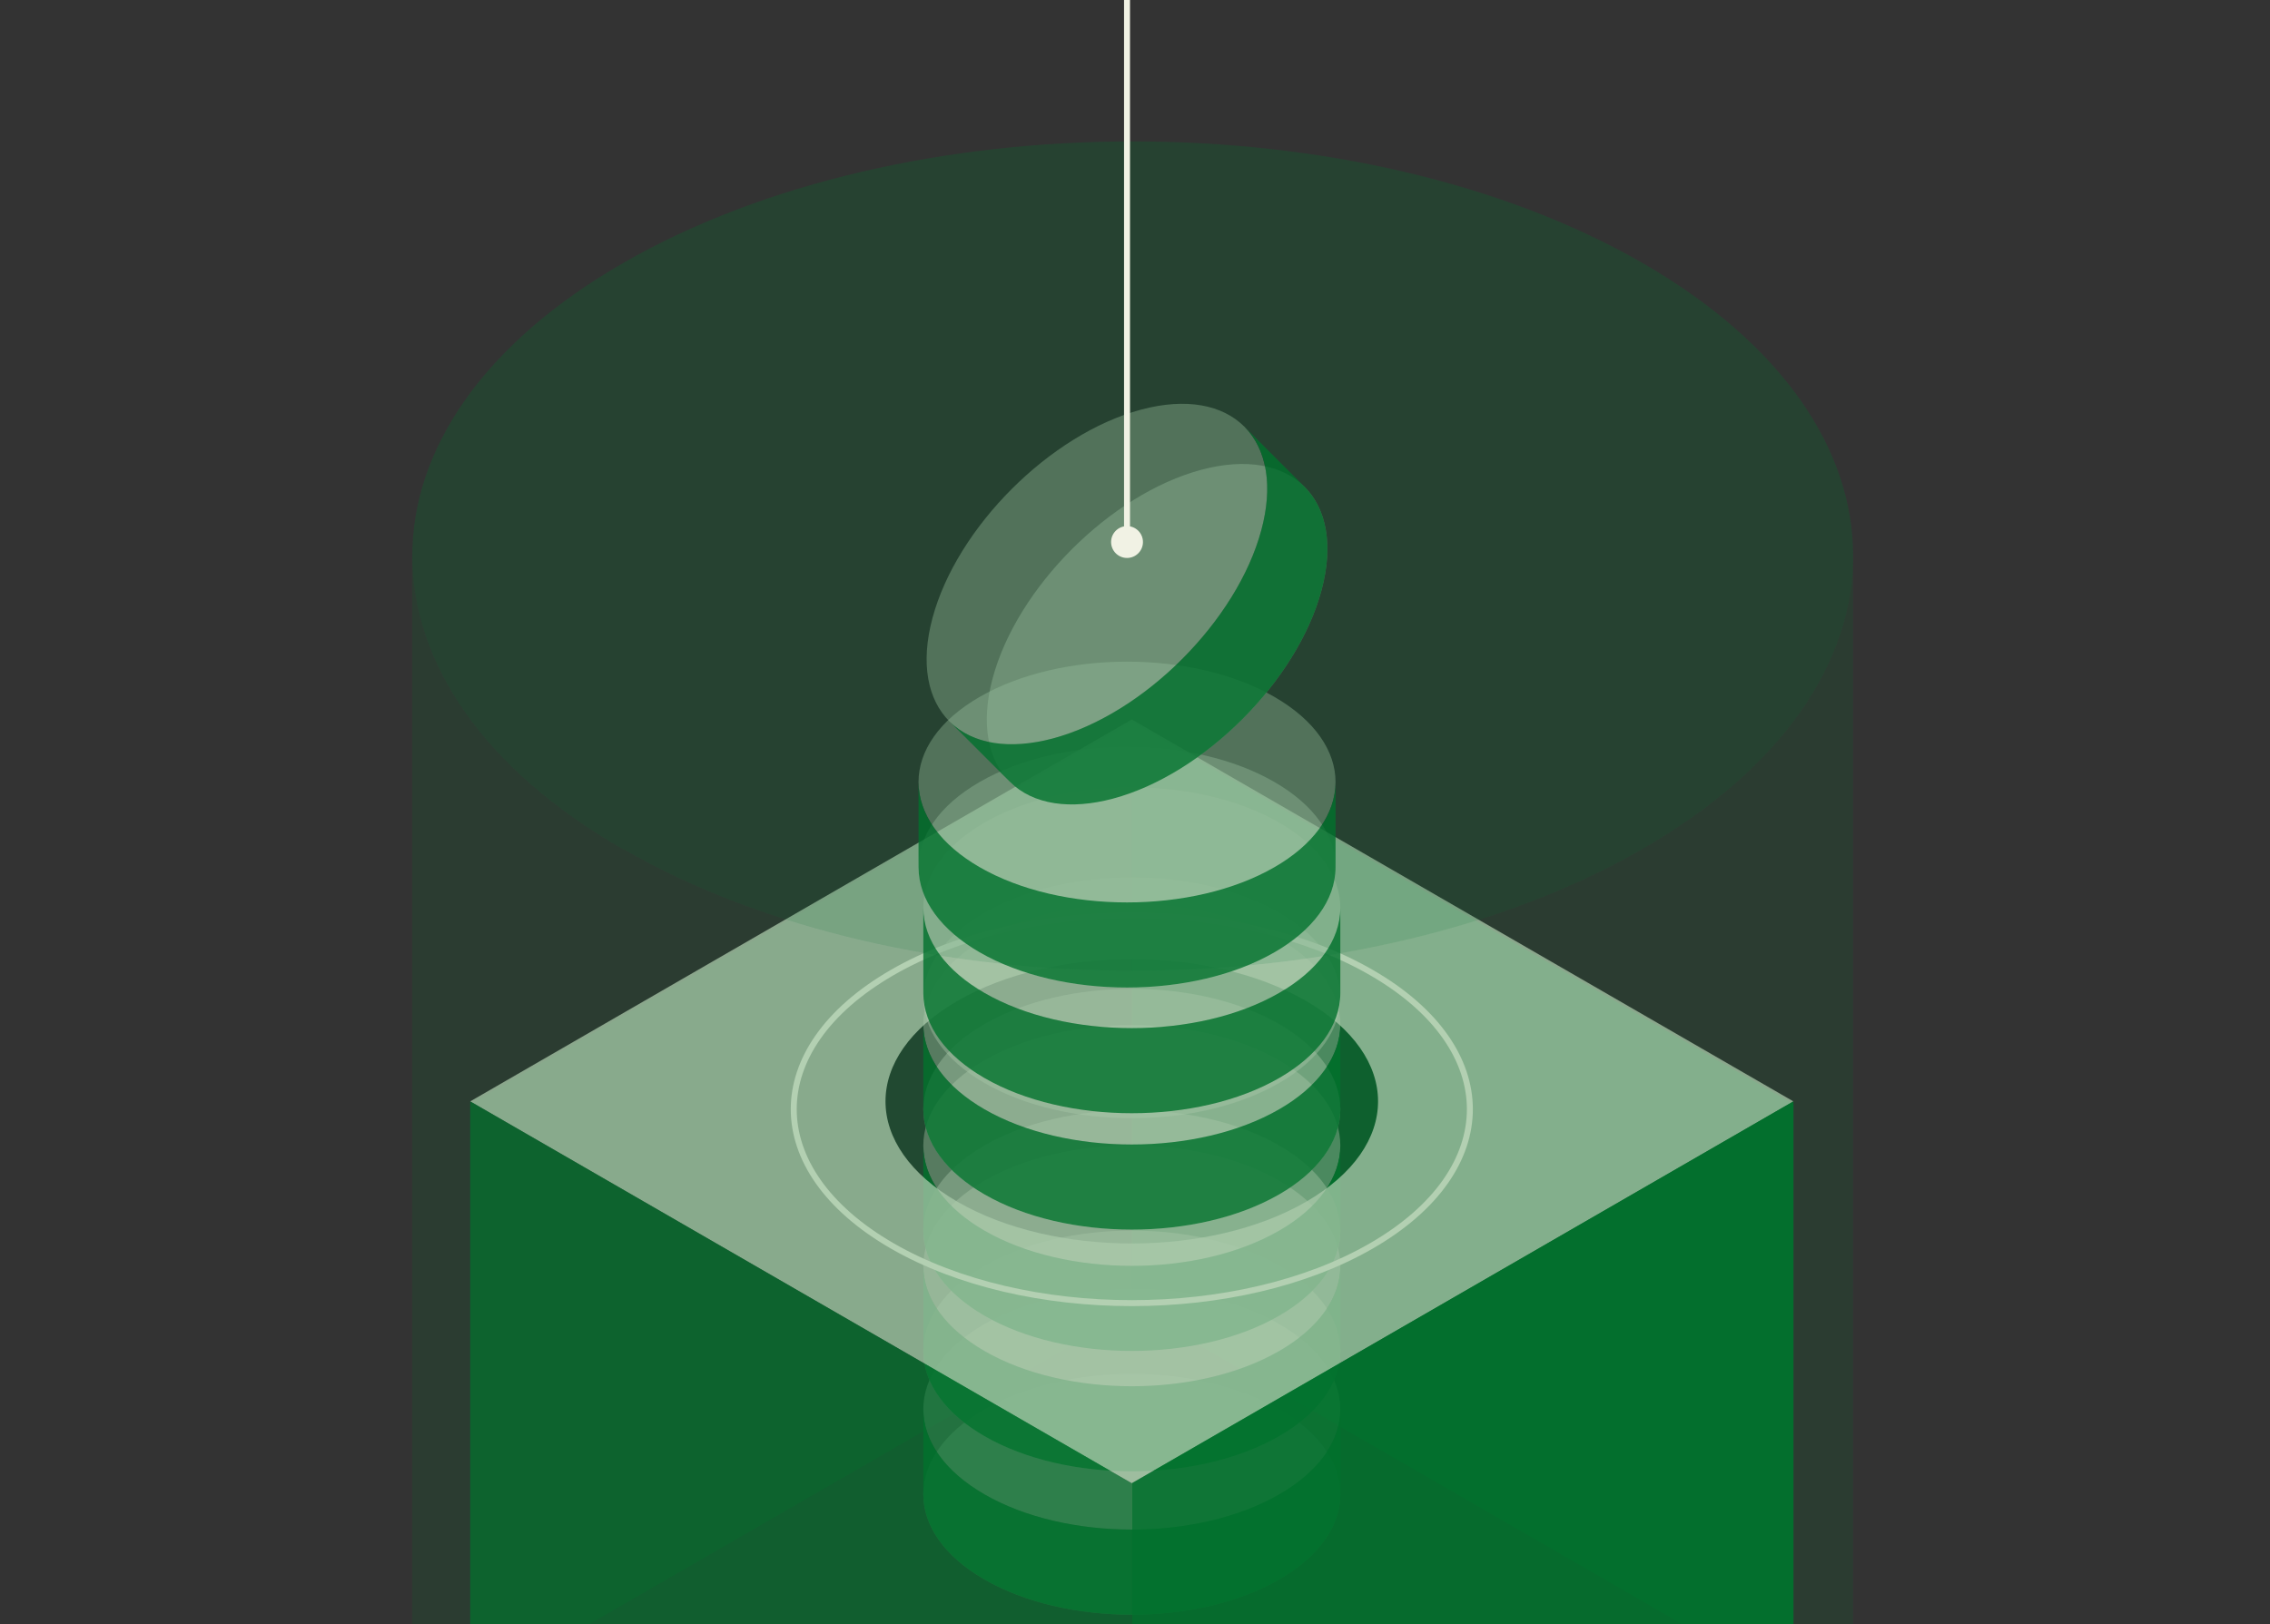 <svg fill="none" height="272" viewBox="0 0 380 272" width="380" xmlns="http://www.w3.org/2000/svg" xmlns:xlink="http://www.w3.org/1999/xlink"><rect x="0" y="0" width="380" height="272" fill="#333333" stroke="none"/><clipPath id="a"><path d="m0 0h380v272h-380z"/></clipPath><g clip-path="url(#a)"><path d="m300.219 184.862-110.749-63.945v97.831l110.749 63.945z" fill="#02722e" fill-opacity=".68"/><path d="m189.462 120.917-110.75 63.945v98.592l110.75-63.945z" fill="#02722e" fill-opacity=".24"/><path d="m164.786 250.214c13.632 7.873 35.729 7.873 49.36 0 13.632-7.873 13.632-20.632 0-28.505-13.631-7.873-35.728-7.873-49.36 0-13.631 7.873-13.631 20.632 0 28.505z" fill="#c8d9c1" fill-opacity=".39"/><path d="m164.786 264.462c13.632 7.872 35.729 7.872 49.36 0 13.632-7.873 13.632-20.632 0-28.505-13.631-7.873-35.728-7.873-49.36 0-13.631 7.873-13.631 20.632 0 28.505z" fill="#c8d9c1" fill-opacity=".39"/><path d="m224.374 235.965v14.248c0 5.567-3.901 10.604-10.22 14.249-13.631 7.873-35.737 7.873-49.368 0-6.311-3.645-10.22-8.682-10.22-14.249v-14.248c0 5.567 3.909 10.604 10.22 14.248 13.631 7.873 35.737 7.873 49.368 0 6.319-3.644 10.22-8.681 10.22-14.248z" fill="#02722e" fill-opacity=".8"/><path d="m164.786 226.212c13.632 7.873 35.729 7.873 49.36 0 13.632-7.873 13.632-20.631 0-28.504-13.631-7.873-35.728-7.873-49.36 0-13.631 7.873-13.631 20.631 0 28.504z" fill="#c8d9c1" fill-opacity=".39"/><path d="m164.786 240.461c13.632 7.873 35.729 7.873 49.36 0 13.632-7.873 13.632-20.632 0-28.505-13.631-7.873-35.728-7.873-49.36 0-13.631 7.873-13.631 20.632 0 28.505z" fill="#c8d9c1" fill-opacity=".39"/><path d="m224.374 211.964v14.248c0 5.567-3.901 10.604-10.22 14.249-13.631 7.873-35.737 7.873-49.368 0-6.311-3.645-10.22-8.682-10.22-14.249v-14.248c0 5.567 3.909 10.604 10.22 14.248 13.631 7.873 35.737 7.873 49.368 0 6.319-3.644 10.22-8.681 10.22-14.248z" fill="#02722e" fill-opacity=".8"/><path d="m164.786 206.062c13.632 7.873 35.729 7.873 49.36 0 13.632-7.873 13.632-20.632 0-28.505-13.631-7.873-35.728-7.873-49.36 0-13.631 7.873-13.631 20.632 0 28.505z" fill="#c8d9c1" fill-opacity=".39"/><path d="m164.786 220.31c13.632 7.873 35.729 7.873 49.36 0 13.632-7.873 13.632-20.632 0-28.505-13.631-7.872-35.728-7.872-49.36 0-13.631 7.873-13.631 20.632 0 28.505z" fill="#c8d9c1" fill-opacity=".39"/><path d="m224.373 191.805v14.249c0 5.566-3.901 10.604-10.22 14.248-13.631 7.873-35.736 7.873-49.368 0-6.311-3.644-10.22-8.682-10.22-14.248v-14.249c0 5.567 3.909 10.604 10.22 14.249 13.632 7.873 35.737 7.873 49.368 0 6.319-3.645 10.22-8.682 10.22-14.249z" fill="#02722e" fill-opacity=".8"/><path d="m229.584 208.61c-11.054 6.384-25.573 9.591-40.119 9.591-14.545 0-29.064-3.207-40.118-9.591-11.058-6.387-16.473-14.684-16.473-22.88 0-8.195 5.415-16.492 16.473-22.879 11.054-6.384 25.573-9.591 40.118-9.591 14.546 0 29.065 3.207 40.119 9.591 11.058 6.387 16.473 14.684 16.473 22.879 0 8.196-5.415 16.493-16.473 22.88z" stroke="#f1f2e4"/><path d="m189.47 120.477-110.758 63.944 110.758 63.937 110.749-63.937zm29.145 80.763c-16.099 9.299-42.2 9.299-58.306 0-16.099-9.29-16.099-24.363 0-33.662 16.098-9.299 42.199-9.299 58.306 0 16.098 9.299 16.098 24.372 0 33.662z" fill="#c8d9c1" fill-opacity=".75"/><path d="m164.786 185.735c13.632 7.873 35.729 7.873 49.36 0 13.632-7.873 13.632-20.632 0-28.505-13.631-7.873-35.728-7.873-49.36 0-13.631 7.873-13.631 20.632 0 28.505z" fill="#c8d9c1" fill-opacity=".39"/><path d="m164.786 199.983c13.632 7.873 35.729 7.873 49.36 0 13.632-7.873 13.632-20.632 0-28.505-13.631-7.873-35.728-7.873-49.36 0-13.631 7.873-13.631 20.632 0 28.505z" fill="#c8d9c1" fill-opacity=".39"/><path d="m224.373 171.486v14.249c0 5.566-3.901 10.604-10.22 14.248-13.631 7.873-35.736 7.873-49.368 0-6.311-3.644-10.22-8.682-10.22-14.248v-14.249c0 5.567 3.909 10.604 10.22 14.249 13.632 7.873 35.737 7.873 49.368 0 6.319-3.645 10.22-8.682 10.22-14.249z" fill="#02722e" fill-opacity=".8"/><path d="m164.786 166.248c13.632 7.873 35.729 7.873 49.36 0 13.632-7.873 13.632-20.631 0-28.504-13.631-7.873-35.728-7.873-49.36 0-13.631 7.873-13.631 20.631 0 28.504z" fill="#c8d9c1" fill-opacity=".39"/><path d="m164.786 181.33c13.632 7.873 35.729 7.873 49.36 0 13.632-7.873 13.632-20.631 0-28.504-13.631-7.873-35.728-7.873-49.36 0-13.631 7.873-13.631 20.631 0 28.504z" fill="#c8d9c1" fill-opacity=".39"/><path d="m224.373 152v14.249c0 5.566-3.901 10.604-10.22 14.248-13.631 7.873-35.736 7.873-49.368 0-6.311-3.644-10.22-8.682-10.22-14.248v-14.249c0 5.567 3.909 10.604 10.22 14.249 13.632 7.872 35.737 7.872 49.368 0 6.319-3.645 10.22-8.682 10.22-14.249z" fill="#02722e" fill-opacity=".8"/><path d="m163.985 145.201c13.632 7.872 35.729 7.872 49.36 0 13.632-7.873 13.632-20.632 0-28.505-13.631-7.873-35.728-7.873-49.36 0-13.631 7.873-13.631 20.632 0 28.505z" fill="#c8d9c1" fill-opacity=".39"/><path d="m163.985 159.449c13.632 7.873 35.729 7.873 49.36 0 13.632-7.873 13.632-20.632 0-28.505-13.631-7.873-35.728-7.873-49.36 0-13.631 7.873-13.631 20.632 0 28.505z" fill="#c8d9c1" fill-opacity=".39"/><path d="m223.572 130.953v14.248c0 5.566-3.901 10.604-10.22 14.248-13.631 7.873-35.736 7.873-49.368 0-6.311-3.644-10.219-8.682-10.219-14.248v-14.248c0 5.566 3.908 10.604 10.219 14.248 13.632 7.873 35.737 7.873 49.368 0 6.319-3.644 10.22-8.682 10.22-14.248z" fill="#02722e" fill-opacity=".8"/><path d="m176.247 123.648c15.201-4.077 30.835-19.702 34.904-34.904 4.076-15.201-4.95-24.227-20.151-20.151-15.201 4.077-30.835 19.702-34.904 34.904-4.076 15.201 4.95 24.228 20.151 20.151z" fill="#c8d9c1" fill-opacity=".39"/><path d="m186.322 133.724c15.202-4.077 30.835-19.703 34.904-34.904 4.077-15.201-4.95-24.227-20.151-20.151-15.201 4.077-30.835 19.702-34.904 34.904-4.076 15.201 4.95 24.227 20.151 20.151z" fill="#c8d9c1" fill-opacity=".39"/><g fill="#02722e"><path d="m208.306 71.437 10.076 10.075c3.932 3.933 4.741 10.26 2.851 17.3-4.069 15.209-19.702 30.835-34.912 34.912-7.04 1.882-13.367 1.089-17.299-2.852l-10.076-10.075c3.933 3.932 10.26 4.733 17.3 2.851 15.209-4.068 30.835-19.702 34.912-34.911 1.89-7.048 1.089-13.367-2.852-17.3z" fill-opacity=".8"/><path d="m189.462 248.358v98.207l-110.75-63.945v-98.207z" fill-opacity=".63"/><path d="m300.22 184.413v98.207l-110.758 63.945v-98.207z" fill-opacity=".88"/><path d="m104.339 142.202c47.101 27.124 123.453 27.124 170.554 0s47.101-71.081 0-98.205c-47.101-27.097-123.453-27.097-170.554.028-47.1 27.124-47.1 71.081 0 98.205z" fill-opacity=".25"/><path d="m310.205 93.113v306.508c0 19.178-13.477 36.534-35.312 49.089-47.101 27.125-123.48 27.125-170.581 0-21.807-12.555-35.312-29.911-35.312-49.089v-306.508c0 19.178 13.505 36.534 35.312 49.089 47.101 27.124 123.48 27.124 170.581 0 21.835-12.555 35.312-29.911 35.312-49.089z" fill-opacity=".15"/></g><path d="m185.998 90.759c0 1.473 1.194 2.667 2.667 2.667s2.667-1.194 2.667-2.667c0-1.473-1.194-2.667-2.667-2.667s-2.667 1.194-2.667 2.667zm2.167-90.759v90.759h1v-90.759z" fill="#f1f2e4"/></g></svg>